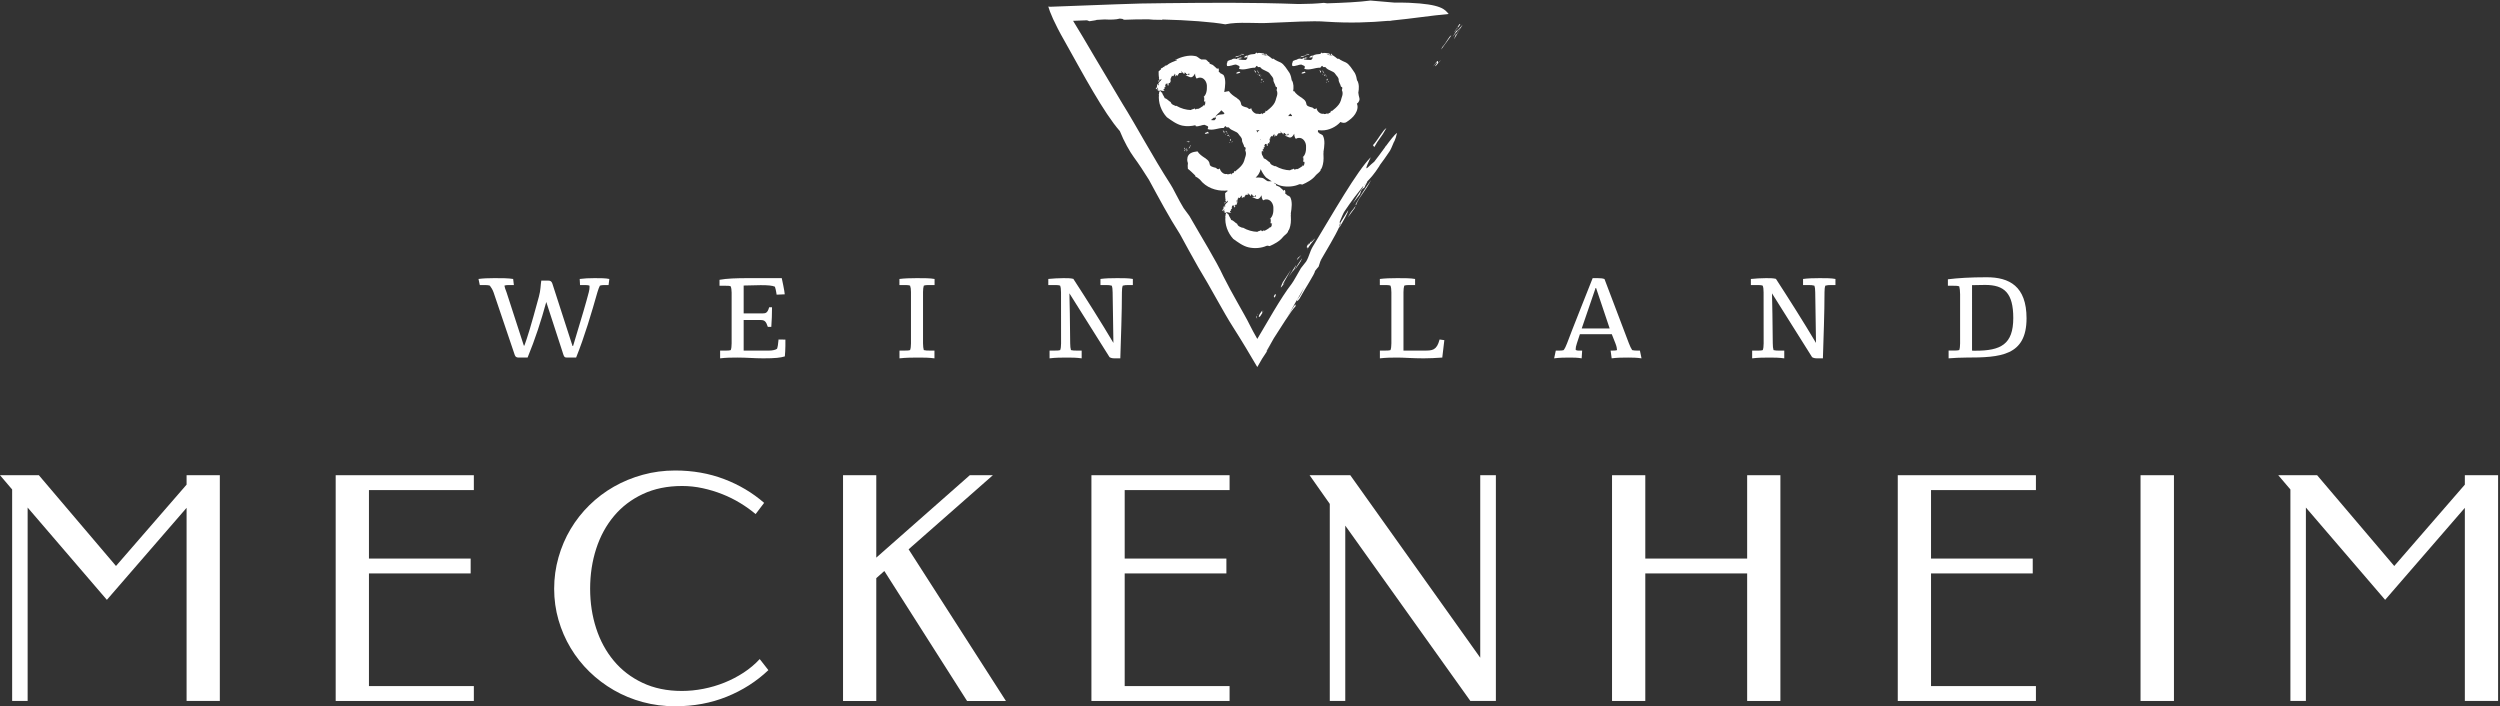 <?xml version="1.0" encoding="UTF-8" standalone="no"?>
<!-- Created with Inkscape (http://www.inkscape.org/) -->

<svg
   xmlns:dc="http://purl.org/dc/elements/1.1/"
   xmlns:cc="http://creativecommons.org/ns#"
   xmlns:rdf="http://www.w3.org/1999/02/22-rdf-syntax-ns#"
   xmlns:svg="http://www.w3.org/2000/svg"
   xmlns="http://www.w3.org/2000/svg"
   xmlns:sodipodi="http://sodipodi.sourceforge.net/DTD/sodipodi-0.dtd"
   xmlns:inkscape="http://www.inkscape.org/namespaces/inkscape"
   width="79.375mm"
   height="22.424mm"
   viewBox="0 0 79.375 22.424"
   version="1.1"
   id="svg4802"
   inkscape:version="0.92.4 (5da689c313, 2019-01-14)"
   sodipodi:docname="logo-white.svg">
  <rect x="0" y="0" width="79.375" height="22.424" fill="#333333" stroke="none"/>
  <defs
     id="defs4796">
    <clipPath
       id="clipPath4828"
       clipPathUnits="userSpaceOnUse">
      <path
         inkscape:connector-curvature="0"
         id="path4826"
         d="M 0,37.407 H 132.411 V 0 H 0 Z" />
    </clipPath>
  </defs>
  <sodipodi:namedview
     id="base"
     pagecolor="#ffffff"
     bordercolor="#666666"
     borderopacity="1.0"
     inkscape:pageopacity="0.0"
     inkscape:pageshadow="2"
     inkscape:zoom="1.979899"
     inkscape:cx="170.94961"
     inkscape:cy="-23.914045"
     inkscape:document-units="mm"
     inkscape:current-layer="layer1"
     showgrid="false"
     fit-margin-top="0"
     fit-margin-left="0"
     fit-margin-right="0"
     fit-margin-bottom="0"
     inkscape:window-width="2560"
     inkscape:window-height="1377"
     inkscape:window-x="-8"
     inkscape:window-y="-5"
     inkscape:window-maximized="1" />
  <g
     inkscape:label="Ebene 1"
     inkscape:groupmode="layer"
     id="layer1"
     transform="translate(-87.013,-129.228)">
    <g
       transform="matrix(0.599,0,0,-0.599,87.013,151.652)"
       inkscape:label="190619_WEINLANDMECKENHEIM_Logo_4c-schwarz"
       id="g4812"
       style="fill:#ffffff">
      <g
         transform="translate(69.649,23.929)"
         id="g4814"
         style="fill:#ffffff">
        <path
           inkscape:connector-curvature="0"
           id="path4816"
           style="fill:#ffffff;fill-opacity:1;fill-rule:nonzero;stroke:none"
           d="M 0,0 0.049,-0.076 0.132,0.112 Z" />
      </g>
      <g
         transform="translate(68.792,23.765)"
         id="g4818"
         style="fill:#ffffff">
        <path
           inkscape:connector-curvature="0"
           id="path4820"
           style="fill:#ffffff;fill-opacity:1;fill-rule:nonzero;stroke:none"
           d="M 0,0 -0.056,-0.125 0.179,0.148 Z" />
      </g>
      <g
         id="g4822"
         style="fill:#ffffff">
        <g
           clip-path="url(#clipPath4828)"
           id="g4824"
           style="fill:#ffffff">
          <g
             transform="translate(61.378,32.768)"
             id="g4830"
             style="fill:#ffffff">
            <path
               inkscape:connector-curvature="0"
               id="path4832"
               style="fill:#ffffff;fill-opacity:1;fill-rule:nonzero;stroke:none"
               d="m 0,0 c -0.003,0.002 -0.002,-0.003 -0.005,-0.002 l 0.003,-0.002 C -0.001,-0.003 -0.002,0 0,0" />
          </g>
          <g
             transform="translate(65.781,34.55)"
             id="g4834"
             style="fill:#ffffff">
            <path
               inkscape:connector-curvature="0"
               id="path4836"
               style="fill:#ffffff;fill-opacity:1;fill-rule:nonzero;stroke:none"
               d="m 0,0 c -0.01,-0.002 -0.02,-0.005 -0.028,-0.007 l 0.015,-0.012 C -0.01,-0.014 -0.004,-0.006 0,0" />
          </g>
          <g
             transform="translate(65.951,34.564)"
             id="g4838"
             style="fill:#ffffff">
            <path
               inkscape:connector-curvature="0"
               id="path4840"
               style="fill:#ffffff;fill-opacity:1;fill-rule:nonzero;stroke:none"
               d="M 0,0 -0.15,0.017 C -0.156,0.004 -0.163,-0.004 -0.169,-0.014 -0.081,0.005 -0.088,-0.061 0,0" />
          </g>
          <g
             transform="translate(65.794,34.508)"
             id="g4842"
             style="fill:#ffffff">
            <path
               inkscape:connector-curvature="0"
               id="path4844"
               style="fill:#ffffff;fill-opacity:1;fill-rule:nonzero;stroke:none"
               d="M 0,0 -0.026,0.022 C -0.105,-0.075 -0.206,0.01 -0.335,-0.106 -0.2,-0.09 -0.088,-0.044 0,0" />
          </g>
          <g
             transform="translate(65.75,33.562)"
             id="g4846"
             style="fill:#ffffff">
            <path
               inkscape:connector-curvature="0"
               id="path4848"
               style="fill:#ffffff;fill-opacity:1;fill-rule:nonzero;stroke:none"
               d="M 0,0 -0.07,0.087 C -0.118,0.029 -0.181,0.069 -0.228,-0.006 L -0.229,-0.009 C -0.122,-0.061 -0.106,0.03 0,0" />
          </g>
          <g
             transform="translate(66.536,33.567)"
             id="g4850"
             style="fill:#ffffff">
            <path
               inkscape:connector-curvature="0"
               id="path4852"
               style="fill:#ffffff;fill-opacity:1;fill-rule:nonzero;stroke:none"
               d="M 0,0 C 0.052,0.001 -0.004,0.08 0.03,0.119 0.003,0.074 -0.028,0.15 -0.061,0.163 -0.056,0.131 0.033,0.043 -0.058,0.059 -0.023,0.054 0.023,0.067 0,0" />
          </g>
          <g
             transform="translate(66.623,33.669)"
             id="g4854"
             style="fill:#ffffff">
            <path
               inkscape:connector-curvature="0"
               id="path4856"
               style="fill:#ffffff;fill-opacity:1;fill-rule:nonzero;stroke:none"
               d="M 0,0 C 0.028,-0.014 0.06,-0.046 0.077,-0.015 0.05,-0.012 0.024,0.057 0,0" />
          </g>
          <g
             transform="translate(66.636,33.47)"
             id="g4858"
             style="fill:#ffffff">
            <path
               inkscape:connector-curvature="0"
               id="path4860"
               style="fill:#ffffff;fill-opacity:1;fill-rule:nonzero;stroke:none"
               d="M 0,0 0.012,0.015 -0.022,0.08 Z" />
          </g>
          <g
             transform="translate(66.765,33.416)"
             id="g4862"
             style="fill:#ffffff">
            <path
               inkscape:connector-curvature="0"
               id="path4864"
               style="fill:#ffffff;fill-opacity:1;fill-rule:nonzero;stroke:none"
               d="M 0,0 C 0.049,0.04 0.035,0.07 0.006,0.103 0.013,0.09 0.018,0.075 0.016,0.054 -0.011,0.056 -0.038,0.057 -0.066,0.054 -0.042,0.038 -0.02,0.02 0,0" />
          </g>
          <g
             transform="translate(66.673,33.586)"
             id="g4866"
             style="fill:#ffffff">
            <path
               inkscape:connector-curvature="0"
               id="path4868"
               style="fill:#ffffff;fill-opacity:1;fill-rule:nonzero;stroke:none"
               d="M 0,0 C -0.002,-0.02 0.039,-0.021 0.072,-0.039 0.051,-0.021 0.031,0.001 0.029,0.028 Z" />
          </g>
          <g
             transform="translate(66.829,33.364)"
             id="g4870"
             style="fill:#ffffff">
            <path
               inkscape:connector-curvature="0"
               id="path4872"
               style="fill:#ffffff;fill-opacity:1;fill-rule:nonzero;stroke:none"
               d="M 0,0 0.022,0.077 C -0.004,0.069 -0.006,0.019 -0.01,0.004 Z" />
          </g>
          <g
             transform="translate(66.911,33.187)"
             id="g4874"
             style="fill:#ffffff">
            <path
               inkscape:connector-curvature="0"
               id="path4876"
               style="fill:#ffffff;fill-opacity:1;fill-rule:nonzero;stroke:none"
               d="M 0,0 C 0.007,0.064 -0.019,0.064 -0.037,0.092 -0.018,0.065 -0.047,0.044 -0.058,0.014 -0.061,-0.038 -0.015,0.003 0,0" />
          </g>
          <g
             transform="translate(66.873,33.079)"
             id="g4878"
             style="fill:#ffffff">
            <path
               inkscape:connector-curvature="0"
               id="path4880"
               style="fill:#ffffff;fill-opacity:1;fill-rule:nonzero;stroke:none"
               d="M 0,0 C -0.012,0.008 -0.023,0.017 -0.036,0.022 -0.061,-0.062 -0.019,0.004 0,0" />
          </g>
          <g
             transform="translate(66.948,33.072)"
             id="g4882"
             style="fill:#ffffff">
            <path
               inkscape:connector-curvature="0"
               id="path4884"
               style="fill:#ffffff;fill-opacity:1;fill-rule:nonzero;stroke:none"
               d="M 0,0 C 0.008,0.004 0.018,0.026 0.034,0.034 0.046,0.065 0.023,0.062 0.018,0.077 Z" />
          </g>
          <g
             transform="translate(69.241,34.55)"
             id="g4886"
             style="fill:#ffffff">
            <path
               inkscape:connector-curvature="0"
               id="path4888"
               style="fill:#ffffff;fill-opacity:1;fill-rule:nonzero;stroke:none"
               d="m 0,0 c -0.01,-0.002 -0.02,-0.005 -0.028,-0.007 l 0.015,-0.012 C -0.01,-0.014 -0.004,-0.006 0,0" />
          </g>
          <g
             transform="translate(69.41,34.564)"
             id="g4890"
             style="fill:#ffffff">
            <path
               inkscape:connector-curvature="0"
               id="path4892"
               style="fill:#ffffff;fill-opacity:1;fill-rule:nonzero;stroke:none"
               d="M 0,0 -0.15,0.017 C -0.156,0.004 -0.163,-0.004 -0.169,-0.014 -0.08,0.005 -0.088,-0.061 0,0" />
          </g>
          <g
             transform="translate(69.254,34.508)"
             id="g4894"
             style="fill:#ffffff">
            <path
               inkscape:connector-curvature="0"
               id="path4896"
               style="fill:#ffffff;fill-opacity:1;fill-rule:nonzero;stroke:none"
               d="M 0,0 -0.026,0.022 C -0.105,-0.075 -0.206,0.01 -0.335,-0.106 -0.2,-0.09 -0.088,-0.044 0,0" />
          </g>
          <g
             transform="translate(69.21,33.562)"
             id="g4898"
             style="fill:#ffffff">
            <path
               inkscape:connector-curvature="0"
               id="path4900"
               style="fill:#ffffff;fill-opacity:1;fill-rule:nonzero;stroke:none"
               d="M 0,0 -0.07,0.087 C -0.118,0.029 -0.181,0.069 -0.228,-0.006 v -0.001 l -0.001,-0.002 v 0 C -0.122,-0.061 -0.106,0.03 0,0" />
          </g>
          <g
             transform="translate(69.996,33.567)"
             id="g4902"
             style="fill:#ffffff">
            <path
               inkscape:connector-curvature="0"
               id="path4904"
               style="fill:#ffffff;fill-opacity:1;fill-rule:nonzero;stroke:none"
               d="M 0,0 C 0.052,0.001 -0.004,0.08 0.03,0.119 0.003,0.074 -0.028,0.15 -0.061,0.163 -0.056,0.131 0.033,0.043 -0.058,0.059 -0.023,0.054 0.023,0.067 0,0" />
          </g>
          <g
             transform="translate(70.083,33.669)"
             id="g4906"
             style="fill:#ffffff">
            <path
               inkscape:connector-curvature="0"
               id="path4908"
               style="fill:#ffffff;fill-opacity:1;fill-rule:nonzero;stroke:none"
               d="M 0,0 C 0.028,-0.014 0.06,-0.046 0.077,-0.015 0.05,-0.012 0.024,0.057 0,0" />
          </g>
          <g
             transform="translate(70.096,33.47)"
             id="g4910"
             style="fill:#ffffff">
            <path
               inkscape:connector-curvature="0"
               id="path4912"
               style="fill:#ffffff;fill-opacity:1;fill-rule:nonzero;stroke:none"
               d="M 0,0 0.013,0.015 -0.023,0.08 Z" />
          </g>
          <g
             transform="translate(70.225,33.416)"
             id="g4914"
             style="fill:#ffffff">
            <path
               inkscape:connector-curvature="0"
               id="path4916"
               style="fill:#ffffff;fill-opacity:1;fill-rule:nonzero;stroke:none"
               d="M 0,0 C 0.049,0.04 0.035,0.07 0.006,0.103 0.013,0.09 0.018,0.075 0.016,0.054 -0.011,0.056 -0.038,0.057 -0.066,0.054 -0.042,0.038 -0.02,0.02 0,0" />
          </g>
          <g
             transform="translate(70.133,33.585)"
             id="g4918"
             style="fill:#ffffff">
            <path
               inkscape:connector-curvature="0"
               id="path4920"
               style="fill:#ffffff;fill-opacity:1;fill-rule:nonzero;stroke:none"
               d="M 0,0 C -0.002,-0.019 0.039,-0.021 0.072,-0.039 0.051,-0.02 0.031,0.001 0.029,0.028 Z" />
          </g>
          <g
             transform="translate(70.289,33.364)"
             id="g4922"
             style="fill:#ffffff">
            <path
               inkscape:connector-curvature="0"
               id="path4924"
               style="fill:#ffffff;fill-opacity:1;fill-rule:nonzero;stroke:none"
               d="M 0,0 0.022,0.077 C -0.004,0.069 -0.006,0.019 -0.01,0.004 Z" />
          </g>
          <g
             transform="translate(70.371,33.187)"
             id="g4926"
             style="fill:#ffffff">
            <path
               inkscape:connector-curvature="0"
               id="path4928"
               style="fill:#ffffff;fill-opacity:1;fill-rule:nonzero;stroke:none"
               d="M 0,0 C 0.007,0.064 -0.019,0.064 -0.038,0.092 -0.018,0.065 -0.047,0.044 -0.058,0.014 -0.061,-0.038 -0.015,0.003 0,0" />
          </g>
          <g
             transform="translate(70.333,33.079)"
             id="g4930"
             style="fill:#ffffff">
            <path
               inkscape:connector-curvature="0"
               id="path4932"
               style="fill:#ffffff;fill-opacity:1;fill-rule:nonzero;stroke:none"
               d="M 0,0 C -0.012,0.008 -0.023,0.017 -0.036,0.022 -0.061,-0.062 -0.019,0.004 0,0" />
          </g>
          <g
             transform="translate(70.408,33.072)"
             id="g4934"
             style="fill:#ffffff">
            <path
               inkscape:connector-curvature="0"
               id="path4936"
               style="fill:#ffffff;fill-opacity:1;fill-rule:nonzero;stroke:none"
               d="M 0,0 C 0.008,0.004 0.018,0.026 0.034,0.034 0.046,0.065 0.023,0.062 0.018,0.077 Z" />
          </g>
          <g
             transform="translate(69.198,29.351)"
             id="g4938"
             style="fill:#ffffff">
            <path
               inkscape:connector-curvature="0"
               id="path4940"
               style="fill:#ffffff;fill-opacity:1;fill-rule:nonzero;stroke:none"
               d="m 0,0 c -0.028,-0.109 -0.088,-0.2 -0.137,-0.236 -0.014,-0.011 -0.023,-0.023 -0.038,-0.033 0.03,0.013 0.026,0.015 0.054,0.031 0.018,-0.083 0.017,-0.167 -0.003,-0.243 0.029,-0.008 0.05,-0.024 0.098,-0.02 -0.013,-0.006 -0.024,-0.015 -0.038,-0.02 0.036,-0.078 -0.03,-0.14 -0.042,-0.192 -0.019,0.036 -0.05,0.021 -0.077,0.01 l 0.026,-0.014 c -0.096,-0.055 -0.195,-0.143 -0.294,-0.168 -0.013,-0.006 -0.028,0.008 -0.038,0.019 -0.027,-0.016 -0.055,-0.038 -0.085,-0.052 -0.003,0.054 -0.083,0.036 -0.045,0.076 -0.059,-0.075 -0.132,-0.038 -0.202,-0.1 -0.248,0.008 -0.513,0.075 -0.779,0.229 l -0.01,-0.019 c -0.096,0.047 -0.244,0.072 -0.28,0.213 -0.112,0.054 -0.196,0.186 -0.314,0.203 -0.031,0.083 -0.067,0.139 -0.101,0.201 -0.006,0.032 -0.015,0.064 -0.019,0.094 0,0.003 10e-4,0.006 0.002,0.009 0.005,0.029 0.003,0.06 0.007,0.089 0.052,-0.014 0.101,-0.021 0.109,0.021 -0.061,-0.042 -0.06,0.016 -0.065,0.063 0.021,0.003 0.051,0.022 0.068,0.052 0,0.028 -0.019,0.018 -0.033,0.025 0.016,0.014 0.031,0.042 0.062,0.034 -0.034,0.027 0.028,0.03 0.019,0.057 -0.013,0.025 -0.016,0.001 -0.031,0.021 0.011,0.032 0.029,0.077 0.043,0.102 0.03,0.002 0.087,0.016 0.125,-0.018 C -2.035,0.39 -2.084,0.473 -2.087,0.421 -2.017,0.425 -2.081,0.373 -2.034,0.353 -2,0.361 -1.993,0.39 -1.994,0.418 L -2.004,0.415 C -2.008,0.44 -2.005,0.489 -1.963,0.5 -1.943,0.486 -1.922,0.49 -1.923,0.473 L -1.908,0.5 c -0.006,0.006 -0.011,0.012 -0.02,0.006 -0.012,0.02 0.003,0.03 0.019,0.035 0.022,-0.01 -0.023,0.195 -0.006,0.184 0.005,0.01 0.016,0.012 0.025,0.014 -0.013,-0.055 -0.016,-0.2 -0.009,-0.175 0.026,0.001 0.01,0.287 0.068,0.272 0.009,0.014 0.017,0.034 -0.005,0.046 0.027,0.017 0.033,-0.036 0.064,-0.034 -0.003,0.003 -0.011,0.007 -0.006,0.011 l 0.036,-0.004 c -0.002,0.059 0.078,0.072 0.074,0.141 0.009,-0.028 0.033,-0.073 0.032,-0.111 l -0.013,0.006 c 0.003,-0.009 -0.006,-0.031 0.013,-0.048 0.031,0.008 0.04,0.027 0.042,0.064 L -1.568,0.903 -1.576,0.909 C -1.558,0.904 -1.557,0.902 -1.553,0.892 L -1.55,0.887 c 0.061,-0.044 0.04,0.103 0.105,0.1 0.005,0.016 -0.007,0.01 -10e-4,0.032 0.054,0.007 0.096,0 0.144,0.012 -0.002,0.035 -0.007,0.047 -0.04,0.066 0.013,0.004 0.025,0.007 0.039,0.009 0.01,-0.088 0.097,-0.043 0.102,-0.134 0.017,-0.013 0.035,-0.008 0.046,0.012 -0.007,0.021 -0.018,0.054 0.005,0.062 0.041,-0.015 0.03,-0.008 0.065,-0.025 0.014,-0.024 0.009,-0.037 0.017,-0.058 0.025,0.048 0.05,-0.046 0.081,-0.033 0.018,0.014 0.059,0.028 0.051,0.074 0.032,0.002 0.037,-0.033 0.04,-0.072 L -0.873,0.93 C -0.94,0.922 -1.015,0.913 -1.105,0.903 -0.863,0.815 -0.78,0.672 -0.596,0.998 -0.601,0.816 -0.51,0.693 -0.493,0.735 c 0.04,0.024 0.076,0.032 0.117,0.04 C -0.119,0.809 0.048,0.526 0.029,0.291 0.031,0.227 0.031,0.109 0,0 m -2.024,-1.52 0.019,0.003 c -0.115,0.042 -0.182,0.157 -0.312,0.176 -0.106,0.021 -0.216,0.022 -0.326,0.013 0.056,0.056 0.112,0.11 0.154,0.176 0.055,0.088 0.094,0.181 0.113,0.273 0.071,-0.16 0.162,-0.313 0.283,-0.444 0.097,-0.067 0.198,-0.137 0.301,-0.204 -0.086,0.01 -0.217,-0.002 -0.232,0.007 m -1.548,6.468 0.003,-0.011 c -0.008,10e-4 -0.017,0.004 -0.025,0.006 0.006,0 0.015,0.004 0.022,0.005 m 1.026,0.297 c 0,0 -0.001,0 -0.001,0 l -0.054,0.049 c 0.017,-0.019 0.022,-0.023 0.055,-0.049 m 1.72,-3.203 c 0.005,0.008 0.005,0.017 0.01,0.025 0.032,-0.032 0.064,-0.061 0.095,-0.091 l 0.004,-0.047 c -0.069,0.005 -0.137,0.008 -0.206,0.003 0.032,0.037 0.071,0.069 0.097,0.11 M -2.429,1.18 C -2.474,1.208 -2.466,1.114 -2.505,1.142 L -2.502,1.139 C -2.51,1.127 -2.513,1.116 -2.53,1.105 -2.531,1.098 -2.531,1.076 -2.531,1.054 c -0.027,0.04 -0.054,0.08 -0.081,0.121 0.005,0 0.01,-0.002 0.016,-0.002 0.057,0 0.114,0.012 0.17,0.02 -0.003,-0.005 0,-0.008 -0.003,-0.013 M -4.747,1.86 C -4.749,1.837 -4.75,1.818 -4.746,1.805 -4.787,1.751 -4.82,1.705 -4.84,1.711 -4.9,1.709 -4.957,1.715 -5.014,1.721 c 0.051,0.034 0.091,0.078 0.137,0.118 0.043,0.008 0.086,0.017 0.13,0.021 M -2.398,0.694 C -2.39,0.7 -2.384,0.709 -2.375,0.715 -2.371,0.697 -2.381,0.678 -2.393,0.66 -2.396,0.671 -2.396,0.682 -2.398,0.694 m -2.333,1.272 c 0.088,0.105 0.193,0.162 0.267,0.275 0.057,-0.05 0.114,-0.102 0.172,-0.158 L -4.328,2.042 -4.354,2.057 C -4.347,2.047 -4.335,2.041 -4.327,2.032 -4.477,2.016 -4.642,2.019 -4.736,1.926 -4.744,1.901 -4.743,1.889 -4.745,1.871 -4.792,1.896 -4.739,1.914 -4.733,1.952 -4.742,1.95 -4.747,1.946 -4.756,1.944 -4.746,1.956 -4.729,1.963 -4.72,1.975 -4.724,1.971 -4.728,1.968 -4.731,1.966 m 4.619,2.982 0.003,-0.011 c -0.008,10e-4 -0.017,0.004 -0.025,0.006 0.006,0 0.015,0.004 0.022,0.005 m 1.026,0.297 c 0,0 -0.001,0 -0.001,0 L 0.863,5.291 C 0.876,5.275 0.883,5.269 0.914,5.245 m -5.185,-8.412 c -0.002,-0.021 -0.047,0.037 -0.088,0.091 0.019,0.021 0.03,0.053 0.061,0.036 -0.016,0.017 -0.027,0.027 -0.02,0.015 l 0.014,0.017 c 0.007,-0.01 0.012,-0.026 0.015,-0.041 l -0.007,0.007 c -0.019,-0.011 -0.016,-0.052 -0.016,-0.076 0.014,0 0.019,-0.002 0.023,0 0.01,-0.01 0.022,-0.017 0.027,-0.03 l -0.004,-0.008 c 0.002,-0.003 0.003,-0.007 0.004,-0.011 10e-4,-0.009 0.004,-0.018 -0.008,-0.024 -0.007,0.004 -0.002,0.017 -0.001,0.024 M -7.797,3.288 C -7.8,3.266 -7.844,3.324 -7.885,3.379 c 0.018,0.021 0.03,0.053 0.06,0.036 -0.016,0.017 -0.026,0.026 -0.019,0.014 L -7.83,3.446 C -7.823,3.437 -7.818,3.421 -7.815,3.405 -7.818,3.408 -7.82,3.411 -7.822,3.413 -7.841,3.402 -7.839,3.36 -7.838,3.337 -7.825,3.336 -7.82,3.334 -7.815,3.336 -7.805,3.327 -7.793,3.319 -7.788,3.306 L -7.792,3.299 C -7.79,3.295 -7.789,3.292 -7.788,3.288 -7.787,3.278 -7.785,3.269 -7.796,3.263 -7.803,3.268 -7.798,3.28 -7.797,3.288 M 2.723,2.591 C 2.846,2.669 2.881,2.806 2.858,2.879 2.827,2.98 2.812,3.077 2.799,3.173 2.8,3.176 2.8,3.179 2.801,3.183 2.84,3.393 2.849,3.636 2.741,3.825 2.739,3.819 2.738,3.811 2.736,3.803 2.714,3.945 2.682,4.085 2.618,4.21 2.469,4.423 2.323,4.683 2.136,4.775 v 0 C 2.024,4.817 1.933,4.868 1.847,4.914 1.816,4.938 1.779,4.959 1.763,4.985 L 1.756,4.974 C 1.739,4.991 1.729,5.01 1.705,5.025 1.729,5.015 1.738,4.991 1.755,4.974 L 1.744,4.956 C 1.723,4.965 1.7,4.974 1.678,4.982 1.569,5.086 1.396,5.163 1.363,5.248 1.282,5.171 1.399,5.147 1.497,5.116 V 5.115 c 0,0 0,10e-4 0,10e-4 C 1.382,5.15 1.248,5.161 1.125,5.184 1.178,5.191 1.22,5.223 1.268,5.165 1.302,5.19 1.297,5.216 1.265,5.247 1.152,5.254 0.953,5.316 0.924,5.256 0.9,5.271 0.873,5.281 0.853,5.3 H 0.852 L 0.795,5.236 0.769,5.251 C 0.777,5.241 0.788,5.235 0.796,5.226 0.646,5.209 0.481,5.213 0.387,5.122 v 0 C 0.379,5.095 0.38,5.083 0.378,5.065 0.331,5.09 0.384,5.108 0.39,5.146 0.288,5.125 0.214,5.094 0.207,5.027 0.264,5.037 0.319,5.048 0.376,5.054 0.374,5.032 0.374,5.012 0.377,5 0.337,4.946 0.303,4.899 0.283,4.906 0.155,4.901 0.036,4.919 -0.083,4.933 c 0.001,0.007 -0.001,0.015 0,0.021 0.07,0.018 0.162,0.057 0.2,0.064 L -0.031,5.04 -0.051,4.986 C -0.089,4.974 -0.102,5.003 -0.109,5.018 L -0.118,5.011 C -0.125,5.015 -0.125,5.019 -0.135,5.023 L -0.128,5.001 -0.173,4.964 C -0.172,4.948 -0.157,4.942 -0.135,4.943 -0.222,4.967 -0.31,5.008 -0.439,4.942 -0.438,4.939 -0.441,4.933 -0.441,4.929 -0.508,4.916 -0.576,4.897 -0.647,4.859 -0.669,4.855 -0.687,4.797 -0.698,4.735 -0.702,4.731 -0.703,4.733 -0.707,4.729 -0.714,4.688 -0.713,4.661 -0.706,4.641 c 0,-0.027 0.004,-0.047 0.012,-0.054 0.07,-0.017 0.161,0.006 0.253,0.032 l -0.012,-0.011 0.014,0.003 c 0.002,0.007 0.002,0.005 0.004,0.009 0.073,0.021 0.147,0.045 0.208,0.044 0.064,-0.029 0.096,-0.042 0.15,-0.066 C 0.008,4.56 -0.058,4.466 -0.066,4.437 0.218,4.335 0.493,4.506 0.776,4.496 0.816,4.497 0.838,4.594 0.884,4.596 0.905,4.576 0.925,4.554 0.944,4.531 0.986,4.526 1.053,4.541 1.07,4.514 1.195,4.336 1.48,4.336 1.58,4.165 1.638,4.065 1.744,4.006 1.759,3.867 1.746,3.739 1.856,3.632 1.878,3.496 1.9,3.483 1.925,3.471 1.945,3.456 1.972,3.403 1.914,3.314 1.931,3.298 2.029,3.097 1.902,2.916 1.873,2.756 1.825,2.596 1.709,2.465 1.589,2.356 1.535,2.311 1.469,2.255 1.388,2.187 L 1.355,2.225 C 1.342,2.194 1.333,2.167 1.333,2.14 1.317,2.127 1.302,2.114 1.284,2.099 1.243,2.101 1.211,2.089 1.198,2.027 1.162,2.04 1.178,2.063 1.155,2.08 1.108,2.05 1.051,2.039 0.994,2.037 0.976,2.052 0.954,2.063 0.909,2.058 L 0.908,2.049 C 0.868,2.056 0.826,2.059 0.79,2.078 0.675,2.141 0.597,2.244 0.583,2.353 0.455,2.23 0.419,2.396 0.321,2.395 0.218,2.423 0.052,2.461 0.047,2.574 0.026,2.731 -0.058,2.801 -0.171,2.877 -0.174,2.883 -0.174,2.889 -0.177,2.895 -0.187,2.898 -0.197,2.901 -0.207,2.905 -0.209,2.907 -0.211,2.909 -0.214,2.911 -0.35,2.999 -0.514,3.109 -0.6,3.255 -0.617,3.253 -0.636,3.249 -0.654,3.247 -0.625,3.441 -0.622,3.655 -0.719,3.825 -0.721,3.819 -0.722,3.811 -0.724,3.803 -0.746,3.945 -0.778,4.085 -0.842,4.21 -0.991,4.423 -1.136,4.683 -1.324,4.775 -1.436,4.817 -1.527,4.868 -1.613,4.914 -1.644,4.938 -1.681,4.959 -1.697,4.985 L -1.704,4.974 C -1.721,4.991 -1.73,5.01 -1.755,5.025 -1.731,5.015 -1.722,4.991 -1.705,4.974 L -1.716,4.956 C -1.737,4.965 -1.76,4.974 -1.782,4.982 -1.891,5.086 -2.064,5.163 -2.097,5.248 -2.178,5.171 -2.061,5.147 -1.963,5.116 V 5.115 5.116 C -2.078,5.15 -2.212,5.161 -2.335,5.184 -2.282,5.191 -2.24,5.223 -2.192,5.165 -2.158,5.19 -2.163,5.216 -2.195,5.247 -2.308,5.254 -2.507,5.316 -2.536,5.256 -2.56,5.271 -2.588,5.281 -2.608,5.3 L -2.665,5.236 -2.691,5.251 C -2.683,5.241 -2.672,5.235 -2.663,5.226 -2.813,5.209 -2.979,5.213 -3.073,5.122 -3.081,5.095 -3.08,5.083 -3.082,5.065 -3.129,5.09 -3.076,5.108 -3.07,5.146 -3.172,5.125 -3.246,5.094 -3.252,5.027 -3.195,5.037 -3.141,5.048 -3.084,5.054 -3.086,5.032 -3.086,5.012 -3.083,5 -3.123,4.946 -3.157,4.899 -3.177,4.906 -3.305,4.901 -3.424,4.919 -3.542,4.933 c 0,0.007 -0.002,0.015 -0.001,0.021 0.07,0.018 0.162,0.057 0.2,0.064 L -3.491,5.04 -3.511,4.986 C -3.549,4.974 -3.562,5.003 -3.569,5.018 L -3.578,5.011 C -3.584,5.015 -3.585,5.019 -3.595,5.023 L -3.588,5.001 -3.633,4.964 C -3.631,4.948 -3.617,4.942 -3.594,4.943 -3.682,4.967 -3.77,5.008 -3.899,4.942 -3.898,4.939 -3.901,4.933 -3.901,4.928 -3.968,4.916 -4.036,4.897 -4.107,4.859 -4.129,4.855 -4.147,4.797 -4.158,4.735 -4.162,4.731 -4.163,4.733 -4.167,4.729 -4.174,4.688 -4.173,4.66 -4.166,4.64 c 0,-0.026 0.004,-0.046 0.012,-0.053 0.071,-0.017 0.161,0.006 0.253,0.032 l -0.012,-0.011 0.014,0.003 c 0.002,0.007 0.003,0.005 0.004,0.009 0.073,0.021 0.147,0.045 0.208,0.044 0.064,-0.029 0.096,-0.042 0.15,-0.066 0.085,-0.038 0.019,-0.132 0.011,-0.161 0.284,-0.102 0.559,0.069 0.842,0.059 0.04,10e-4 0.062,0.098 0.108,0.1 0.021,-0.02 0.041,-0.042 0.06,-0.065 0.042,-0.005 0.109,0.01 0.126,-0.017 0.125,-0.178 0.41,-0.178 0.51,-0.349 0.058,-0.1 0.164,-0.159 0.179,-0.298 C -1.714,3.739 -1.604,3.632 -1.582,3.496 -1.56,3.483 -1.535,3.471 -1.515,3.456 -1.488,3.403 -1.546,3.314 -1.529,3.298 -1.431,3.097 -1.558,2.916 -1.587,2.756 -1.635,2.596 -1.751,2.465 -1.871,2.356 -1.925,2.311 -1.991,2.255 -2.071,2.187 L -2.105,2.225 C -2.118,2.193 -2.128,2.167 -2.127,2.14 -2.142,2.127 -2.158,2.114 -2.175,2.099 -2.217,2.101 -2.249,2.089 -2.262,2.027 -2.298,2.04 -2.282,2.063 -2.305,2.08 -2.351,2.05 -2.408,2.039 -2.466,2.037 -2.484,2.052 -2.506,2.063 -2.551,2.058 V 2.049 C -2.592,2.056 -2.634,2.059 -2.67,2.078 -2.785,2.141 -2.863,2.244 -2.877,2.353 -3.005,2.23 -3.041,2.396 -3.139,2.395 -3.242,2.423 -3.408,2.461 -3.413,2.574 -3.434,2.731 -3.518,2.801 -3.631,2.877 -3.634,2.883 -3.634,2.89 -3.637,2.895 c -0.009,0.002 -0.02,0.006 -0.03,0.01 -0.002,0.002 -0.004,0.004 -0.007,0.006 -0.136,0.088 -0.3,0.198 -0.386,0.344 -0.077,-0.01 -0.16,-0.027 -0.241,-0.051 -10e-4,0.007 -0.002,0.015 -0.003,0.02 0.045,0.279 0.101,0.64 -0.04,0.885 -0.055,0.039 -0.12,0.077 -0.176,0.096 0.003,0.057 -0.054,0.03 -0.079,0.078 0.037,0.205 -0.079,0.228 -0.066,0.137 -0.09,0.074 -0.165,0.162 -0.248,0.222 -0.045,0.02 -0.088,0.039 -0.134,0.055 -0.04,0.01 -0.047,0.04 -0.046,0.081 -0.1,0.036 -0.055,0.052 -0.148,0.114 -0.004,0.066 -0.287,0.029 -0.309,0.043 l 0.019,0.003 C -5.646,4.98 -5.713,5.094 -5.843,5.113 -6.203,5.187 -6.602,5.061 -6.901,4.915 -6.879,4.866 -6.84,4.959 -6.805,4.896 -6.979,4.821 -7.186,4.766 -7.338,4.628 -7.376,4.615 -7.425,4.599 -7.45,4.598 -7.51,4.562 -7.457,4.552 -7.495,4.52 L -7.537,4.547 C -7.552,4.467 -7.645,4.498 -7.671,4.429 -7.657,4.414 -7.671,4.393 -7.685,4.374 -7.73,4.402 -7.722,4.307 -7.76,4.336 L -7.757,4.333 C -7.766,4.321 -7.769,4.31 -7.786,4.299 -7.793,4.262 -7.777,3.968 -7.758,3.938 L -7.77,3.929 C -7.781,3.894 -7.75,3.867 -7.734,3.883 L -7.752,3.843 -7.754,3.849 -7.771,3.808 C -7.778,3.802 -7.804,3.799 -7.822,3.819 -7.812,3.788 -7.809,3.758 -7.825,3.736 -7.778,3.798 -7.704,3.864 -7.631,3.909 -7.624,3.876 -7.668,3.837 -7.673,3.806 -7.72,3.783 -7.765,3.715 -7.804,3.661 c 0,-0.015 0.053,-0.035 0.023,-0.06 C -7.823,3.594 -7.785,3.567 -7.817,3.547 -7.833,3.58 -7.82,3.607 -7.812,3.636 -7.861,3.641 -7.856,3.569 -7.873,3.548 -7.86,3.534 -7.885,3.478 -7.876,3.44 -7.904,3.454 -7.911,3.439 -7.917,3.421 -7.937,3.448 -7.954,3.467 -7.949,3.452 -7.943,3.454 -7.932,3.44 -7.917,3.421 -7.921,3.411 -7.923,3.4 -7.932,3.393 -7.939,3.368 -7.922,3.35 -7.905,3.36 c 0.01,-0.002 0.012,0.011 0.018,0.017 0.042,-0.063 0.088,-0.139 0.09,-0.122 0.014,0.022 0.048,-0.015 0.059,0.007 l -0.007,0.005 c 0.02,0.091 0.263,-0.078 0.283,0.025 -0.061,-0.042 -0.06,0.016 -0.064,0.063 0.02,0.003 0.05,0.021 0.068,0.052 -10e-4,0.028 -0.02,0.018 -0.034,0.025 0.016,0.014 0.031,0.042 0.062,0.034 -0.034,0.027 0.028,0.03 0.019,0.057 -0.013,0.025 -0.016,10e-4 -0.031,0.02 0.012,0.033 0.029,0.078 0.043,0.103 0.031,0.002 0.088,0.016 0.126,-0.018 -0.018,-0.044 -0.067,0.039 -0.07,-0.013 0.07,0.004 0.007,-0.048 0.053,-0.068 0.034,0.008 0.042,0.037 0.04,0.065 L -7.26,3.609 c -0.004,0.025 -0.001,0.073 0.041,0.085 0.02,-0.014 0.041,-0.01 0.04,-0.027 l 0.015,0.027 C -7.17,3.7 -7.175,3.706 -7.183,3.7 c -0.012,0.02 0.002,0.03 0.019,0.035 0.021,-0.01 -0.024,0.195 -0.007,0.184 0.005,0.01 0.016,0.012 0.025,0.015 -0.013,-0.056 -0.016,-0.202 -0.009,-0.176 0.026,10e-4 0.01,0.287 0.068,0.272 0.009,0.014 0.017,0.034 -0.005,0.046 0.027,0.016 0.033,-0.036 0.064,-0.034 -0.003,0.003 -0.011,0.007 -0.006,0.011 L -6.998,4.049 C -7,4.108 -6.92,4.121 -6.924,4.19 -6.915,4.162 -6.891,4.116 -6.892,4.079 l -0.013,0.006 c 0.003,-0.009 -0.006,-0.032 0.014,-0.048 0.03,0.008 0.04,0.027 0.041,0.064 l 0.026,-0.004 -0.007,0.006 c 0.017,-0.005 0.018,-0.007 0.022,-0.017 l 0.003,-0.005 c 0.061,-0.044 0.041,0.103 0.105,0.1 0.005,0.016 -0.006,0.01 -0.001,0.032 0.054,0.007 0.096,0 0.144,0.012 -0.002,0.035 -0.007,0.047 -0.04,0.066 0.013,0.004 0.025,0.007 0.039,0.009 0.01,-0.088 0.097,-0.043 0.102,-0.134 0.017,-0.013 0.035,-0.008 0.046,0.012 -0.007,0.021 -0.018,0.054 0.005,0.062 0.041,-0.015 0.03,-0.008 0.065,-0.025 0.014,-0.024 0.009,-0.037 0.017,-0.058 0.025,0.048 0.05,-0.046 0.081,-0.033 0.018,0.014 0.059,0.028 0.051,0.074 0.032,0.002 0.037,-0.033 0.04,-0.072 L -6.129,4.124 C -6.196,4.116 -6.271,4.107 -6.361,4.097 -6.119,4.009 -6.036,3.866 -5.852,4.192 -5.857,4.01 -5.766,3.887 -5.749,3.929 c 0.04,0.024 0.076,0.032 0.117,0.04 C -5.375,4.003 -5.208,3.72 -5.227,3.485 -5.225,3.421 -5.225,3.303 -5.256,3.194 -5.284,3.085 -5.344,2.994 -5.393,2.958 -5.407,2.947 -5.416,2.935 -5.431,2.925 -5.401,2.938 -5.405,2.94 -5.377,2.956 -5.359,2.873 -5.36,2.789 -5.381,2.713 -5.351,2.705 -5.33,2.689 -5.282,2.693 -5.295,2.686 -5.306,2.678 -5.32,2.673 -5.284,2.595 -5.35,2.532 -5.362,2.481 -5.381,2.517 -5.412,2.502 -5.439,2.491 L -5.413,2.476 C -5.509,2.422 -5.608,2.334 -5.707,2.308 -5.72,2.303 -5.735,2.317 -5.745,2.328 -5.772,2.312 -5.799,2.29 -5.83,2.276 -5.833,2.33 -5.913,2.312 -5.875,2.352 -5.934,2.277 -6.007,2.314 -6.077,2.252 -6.325,2.26 -6.59,2.327 -6.855,2.481 L -6.865,2.462 C -6.962,2.509 -7.109,2.534 -7.146,2.675 -7.257,2.729 -7.342,2.86 -7.46,2.878 -7.507,3.004 -7.573,3.05 -7.608,3.188 -7.664,3.151 -7.681,3.321 -7.723,3.255 -7.796,3.153 -7.731,3.15 -7.786,3.058 l 0.018,0.005 C -7.81,2.649 -7.654,2.2 -7.349,1.871 -7.104,1.701 -6.847,1.499 -6.54,1.428 -6.299,1.374 -6.052,1.396 -5.832,1.448 -5.831,1.447 -5.83,1.447 -5.83,1.446 -5.829,1.42 -5.825,1.4 -5.817,1.394 c 0.07,-0.018 0.161,0.005 0.253,0.031 l -0.013,-0.01 0.015,0.002 c 0.001,0.006 0.002,0.005 0.004,0.009 0.073,0.021 0.147,0.044 0.207,0.043 0.064,-0.028 0.097,-0.042 0.151,-0.066 0.085,-0.038 0.019,-0.131 0.011,-0.161 0.284,-0.1 0.559,0.07 0.842,0.059 0.04,0 0.061,0.099 0.108,0.099 0.021,-0.019 0.041,-0.042 0.06,-0.064 0.042,-0.003 0.109,0.01 0.126,-0.017 0.125,-0.176 0.409,-0.177 0.51,-0.349 0.058,-0.098 0.164,-0.158 0.179,-0.298 -0.013,-0.128 0.096,-0.234 0.118,-0.371 0.023,-0.011 0.048,-0.025 0.068,-0.04 0.027,-0.052 -0.031,-0.14 -0.014,-0.157 0.098,-0.202 -0.029,-0.383 -0.058,-0.541 -0.048,-0.162 -0.165,-0.292 -0.285,-0.4 -0.054,-0.046 -0.119,-0.101 -0.2,-0.17 L -3.768,-0.97 C -3.781,-1 -3.791,-1.027 -3.79,-1.054 c -0.016,-0.013 -0.032,-0.027 -0.049,-0.041 -0.041,0.002 -0.073,-0.01 -0.086,-0.072 -0.037,0.013 -0.021,0.037 -0.043,0.052 -0.047,-0.029 -0.104,-0.04 -0.161,-0.042 -0.018,0.015 -0.04,0.027 -0.085,0.021 l -10e-4,-0.009 c -0.04,0.007 -0.082,0.01 -0.118,0.028 -0.115,0.063 -0.193,0.166 -0.208,0.275 -0.127,-0.12 -0.164,0.044 -0.261,0.044 -0.103,0.027 -0.269,0.066 -0.275,0.178 -0.021,0.158 -0.104,0.227 -0.218,0.304 -0.002,0.004 -0.003,0.011 -0.005,0.016 l -0.03,0.01 c -0.003,0.002 -0.004,0.004 -0.007,0.006 -0.136,0.088 -0.3,0.2 -0.388,0.346 -0.23,-0.034 -0.542,-0.065 -0.544,-0.457 0.003,-0.057 0.019,-0.111 0.037,-0.166 -0.013,-0.091 -0.016,-0.19 -0.002,-0.302 0.124,-0.092 0.261,-0.23 0.39,-0.355 l 0.004,-0.048 c 0.037,-0.016 0.083,-0.043 0.126,-0.072 0.04,-0.035 0.079,-0.069 0.115,-0.093 0.001,-10e-4 0.002,-10e-4 0.003,-0.002 0.327,-0.428 0.858,-0.607 1.337,-0.587 0.048,0 0.095,0.011 0.142,0.016 -0.009,-0.007 -0.023,-0.008 -0.028,-0.021 0.014,-0.015 10e-4,-0.037 -0.014,-0.056 -0.044,0.029 -0.037,-0.065 -0.075,-0.038 l 0.003,-0.003 c -0.009,-0.011 -0.012,-0.023 -0.029,-0.034 -0.006,-0.035 0.01,-0.33 0.028,-0.361 l -0.012,-0.007 c -0.011,-0.037 0.02,-0.063 0.036,-0.047 l -0.018,-0.04 -0.002,0.006 -0.017,-0.041 c -0.006,-0.006 -0.033,-0.01 -0.051,0.011 0.01,-0.032 0.013,-0.061 -0.003,-0.083 0.048,0.061 0.121,0.128 0.195,0.173 0.006,-0.034 -0.038,-0.072 -0.043,-0.103 -0.047,-0.023 -0.092,-0.092 -0.131,-0.145 0,-0.016 0.053,-0.036 0.023,-0.061 -0.042,-0.006 -0.004,-0.034 -0.036,-0.054 -0.016,0.033 -0.002,0.06 0.005,0.09 -0.048,0.005 -0.044,-0.067 -0.061,-0.089 0.014,-0.013 -0.012,-0.07 -0.003,-0.108 -0.028,0.014 -0.034,-10e-4 -0.041,-0.019 -0.021,0.028 -0.036,0.047 -0.032,0.032 0.006,10e-4 0.018,-0.012 0.032,-0.032 -0.004,-0.009 -0.006,-0.02 -0.015,-0.028 -0.007,-0.024 0.01,-0.042 0.027,-0.032 0.011,-0.003 0.012,0.011 0.018,0.016 0.042,-0.063 0.088,-0.138 0.09,-0.122 0.014,0.023 0.048,-0.014 0.059,0.008 l -0.006,0.004 c 0.02,0.092 0.262,-0.077 0.282,0.025 -0.061,-0.042 -0.06,0.017 -0.064,0.063 0.021,0.003 0.05,0.022 0.068,0.053 -10e-4,0.027 -0.02,0.018 -0.034,0.025 0.016,0.014 0.031,0.042 0.062,0.033 -0.034,0.028 0.029,0.031 0.019,0.057 -0.013,0.025 -0.016,10e-4 -0.031,0.02 0.011,0.034 0.029,0.079 0.043,0.103 0.031,0.002 0.088,0.017 0.126,-0.018 -0.018,-0.044 -0.067,0.039 -0.07,-0.012 0.07,0.004 0.007,-0.049 0.053,-0.069 0.035,0.009 0.042,0.037 0.04,0.066 l -0.01,-0.004 c -0.004,0.026 -10e-4,0.075 0.041,0.086 0.02,-0.014 0.041,-0.011 0.04,-0.028 l 0.015,0.028 c -0.006,0.006 -0.011,0.011 -0.019,0.006 -0.011,0.02 0.002,0.029 0.019,0.035 0.021,-0.01 -0.024,0.195 -0.007,0.183 0.005,0.011 0.017,0.012 0.025,0.015 -0.013,-0.055 -0.016,-0.201 -0.009,-0.175 0.026,0.001 0.01,0.286 0.068,0.272 0.009,0.013 0.019,0.033 -0.005,0.046 0.027,0.017 0.033,-0.037 0.065,-0.035 -0.004,0.003 -0.012,0.007 -0.007,0.012 l 0.036,-0.005 c -0.002,0.059 0.078,0.073 0.074,0.141 0.009,-0.027 0.033,-0.072 0.032,-0.11 l -0.013,0.005 c 0.004,-0.008 -0.006,-0.031 0.014,-0.047 0.031,0.007 0.04,0.026 0.041,0.063 l 0.026,-0.003 -0.007,0.005 c 0.017,-0.004 0.018,-0.006 0.022,-0.017 l 0.003,-0.005 c 0.061,-0.043 0.041,0.103 0.105,0.101 0.006,0.016 -0.006,0.009 -0.001,0.031 0.054,0.008 0.096,0 0.144,0.013 -0.002,0.035 -0.007,0.046 -0.04,0.065 0.013,0.004 0.025,0.007 0.039,0.01 0.01,-0.089 0.097,-0.044 0.102,-0.135 0.017,-0.012 0.035,-0.007 0.046,0.013 -0.007,0.021 -0.018,0.053 0.005,0.062 0.041,-0.015 0.03,-0.009 0.065,-0.026 0.014,-0.024 0.009,-0.036 0.017,-0.057 0.025,0.047 0.05,-0.046 0.081,-0.034 0.018,0.015 0.059,0.029 0.051,0.075 0.032,0.002 0.037,-0.034 0.041,-0.073 l 0.022,-0.002 c -0.066,-0.007 -0.142,-0.017 -0.231,-0.026 0.241,-0.088 0.324,-0.231 0.508,0.094 -0.005,-0.181 0.086,-0.304 0.103,-0.262 0.04,0.024 0.076,0.031 0.117,0.04 0.257,0.033 0.424,-0.249 0.405,-0.484 0.002,-0.065 0.002,-0.182 -0.028,-0.291 -0.029,-0.11 -0.089,-0.2 -0.138,-0.237 -0.014,-0.01 -0.023,-0.023 -0.038,-0.032 0.03,0.012 0.026,0.014 0.054,0.03 0.018,-0.083 0.018,-0.167 -0.003,-0.243 0.029,-0.008 0.05,-0.024 0.098,-0.019 -0.013,-0.007 -0.024,-0.015 -0.037,-0.021 0.035,-0.077 -0.031,-0.14 -0.042,-0.192 -0.019,0.036 -0.051,0.021 -0.078,0.011 l 0.026,-0.015 c -0.096,-0.055 -0.195,-0.143 -0.294,-0.168 -0.013,-0.005 -0.027,0.008 -0.038,0.02 -0.027,-0.017 -0.055,-0.039 -0.085,-0.052 -0.003,0.053 -0.083,0.035 -0.045,0.075 -0.059,-0.074 -0.132,-0.038 -0.202,-0.1 -0.248,0.009 -0.513,0.076 -0.778,0.229 l -0.01,-0.019 c -0.097,0.048 -0.244,0.073 -0.281,0.214 -0.111,0.053 -0.196,0.186 -0.314,0.202 -0.047,0.126 -0.113,0.173 -0.148,0.31 -0.056,-0.037 -0.073,0.134 -0.115,0.067 -0.073,-0.101 -0.008,-0.105 -0.063,-0.196 l 0.018,0.004 c -0.042,-0.414 0.115,-0.862 0.419,-1.191 0.245,-0.17 0.502,-0.373 0.809,-0.443 0.326,-0.075 0.689,-0.036 0.939,0.076 0.057,0.033 0.116,-0.005 0.177,-0.008 0.233,0.1 0.526,0.252 0.704,0.479 -0.004,-0.004 -0.008,-0.007 -0.011,-0.01 0.095,0.114 0.213,0.165 0.287,0.298 -0.015,0.007 -0.004,0.027 -0.005,0.042 0.039,-0.011 0.122,0.203 0.144,0.421 0.024,0.221 -0.013,0.431 0.008,0.454 -0.003,0.017 -0.005,0.031 -0.007,0.044 0.045,0.278 0.101,0.64 -0.04,0.884 -0.056,0.039 -0.119,0.077 -0.176,0.096 0.003,0.058 -0.054,0.031 -0.079,0.079 0.037,0.205 -0.079,0.228 -0.066,0.136 -0.09,0.075 -0.165,0.162 -0.248,0.223 -0.045,0.02 -0.088,0.039 -0.134,0.055 -0.04,0.009 -0.047,0.04 -0.046,0.081 -0.075,0.027 -0.081,0.048 -0.113,0.081 0.125,-0.073 0.254,-0.138 0.396,-0.171 0.326,-0.074 0.689,-0.036 0.939,0.077 0.057,0.032 0.115,-0.005 0.177,-0.009 0.233,0.1 0.526,0.253 0.704,0.479 -0.004,-0.004 -0.008,-0.007 -0.011,-0.009 0.095,0.113 0.213,0.165 0.286,0.297 -0.014,0.008 -0.003,0.028 -0.004,0.042 0.039,-0.01 0.122,0.203 0.144,0.422 0.025,0.22 -0.014,0.43 0.008,0.453 C 0.957,0.003 0.954,0.018 0.952,0.03 0.997,0.309 1.053,0.67 0.912,0.915 0.857,0.954 0.792,0.992 0.736,1.011 0.739,1.068 0.682,1.041 0.657,1.089 0.665,1.13 0.663,1.16 0.66,1.187 0.728,1.182 0.797,1.171 0.864,1.173 c 0.383,-0.004 0.76,0.191 0.989,0.445 0,10e-4 0,0 0,10e-4 C 1.932,1.58 2.068,1.538 2.181,1.62 2.337,1.722 2.521,1.861 2.634,2.042 2.748,2.222 2.801,2.425 2.723,2.59 v 0 z" />
          </g>
          <g
             transform="translate(62.775,29.455)"
             id="g4942"
             style="fill:#ffffff">
            <path
               inkscape:connector-curvature="0"
               id="path4944"
               style="fill:#ffffff;fill-opacity:1;fill-rule:nonzero;stroke:none"
               d="M 0,0 C -0.005,0.045 0.01,0.117 0.048,0.095 L 0.006,0.162 -0.011,-0.042 C 0.03,-0.004 0.06,0.055 0.119,0.052 L 0.132,0.136 C 0.093,0.06 0.043,0.039 0,0" />
          </g>
          <g
             transform="translate(62.956,29.514)"
             id="g4946"
             style="fill:#ffffff">
            <path
               inkscape:connector-curvature="0"
               id="path4948"
               style="fill:#ffffff;fill-opacity:1;fill-rule:nonzero;stroke:none"
               d="m 0,0 c -0.033,0.07 0.016,-0.094 -0.062,-0.047 0,-0.018 -0.002,-0.033 -0.017,-0.039 C -0.033,-0.118 -0.014,-0.065 0,0" />
          </g>
          <g
             transform="translate(62.894,29.506)"
             id="g4950"
             style="fill:#ffffff">
            <path
               inkscape:connector-curvature="0"
               id="path4952"
               style="fill:#ffffff;fill-opacity:1;fill-rule:nonzero;stroke:none"
               d="m 0,0 -0.006,-0.038 c 0.004,-0.003 0.004,0 0.007,-0.002 0.001,0.013 0,0.026 0.005,0.042 C 0.004,0.002 0.003,0 0,0" />
          </g>
          <g
             transform="translate(62.879,29.904)"
             id="g4954"
             style="fill:#ffffff">
            <path
               inkscape:connector-curvature="0"
               id="path4956"
               style="fill:#ffffff;fill-opacity:1;fill-rule:nonzero;stroke:none"
               d="M 0,0 C 0.091,0.084 0.105,-0.093 0.207,0.053 0.173,0.025 0.14,-0.006 0.106,0.021 L 0.125,0.057 C 0.092,0.086 0.03,-0.01 0,0" />
          </g>
          <g
             transform="translate(63.13,29.714)"
             id="g4958"
             style="fill:#ffffff">
            <path
               inkscape:connector-curvature="0"
               id="path4960"
               style="fill:#ffffff;fill-opacity:1;fill-rule:nonzero;stroke:none"
               d="M 0,0 -0.011,0.029 C -0.05,-0.025 -0.094,-0.081 -0.128,-0.141 -0.033,-0.134 -0.093,-0.055 0,0" />
          </g>
          <g
             transform="translate(64.087,30.367)"
             id="g4962"
             style="fill:#ffffff">
            <path
               inkscape:connector-curvature="0"
               id="path4964"
               style="fill:#ffffff;fill-opacity:1;fill-rule:nonzero;stroke:none"
               d="M 0,0 -0.07,0.087 C -0.118,0.029 -0.181,0.069 -0.228,-0.006 L -0.229,-0.009 C -0.122,-0.061 -0.106,0.03 0,0" />
          </g>
          <g
             transform="translate(64.873,30.373)"
             id="g4966"
             style="fill:#ffffff">
            <path
               inkscape:connector-curvature="0"
               id="path4968"
               style="fill:#ffffff;fill-opacity:1;fill-rule:nonzero;stroke:none"
               d="M 0,0 C 0.052,0.001 -0.004,0.08 0.03,0.119 0.003,0.074 -0.028,0.15 -0.061,0.163 -0.056,0.131 0.033,0.043 -0.058,0.059 -0.023,0.054 0.023,0.067 0,0" />
          </g>
          <g
             transform="translate(64.96,30.475)"
             id="g4970"
             style="fill:#ffffff">
            <path
               inkscape:connector-curvature="0"
               id="path4972"
               style="fill:#ffffff;fill-opacity:1;fill-rule:nonzero;stroke:none"
               d="M 0,0 C 0.028,-0.014 0.06,-0.046 0.077,-0.015 0.05,-0.012 0.024,0.057 0,0" />
          </g>
          <g
             transform="translate(64.972,30.276)"
             id="g4974"
             style="fill:#ffffff">
            <path
               inkscape:connector-curvature="0"
               id="path4976"
               style="fill:#ffffff;fill-opacity:1;fill-rule:nonzero;stroke:none"
               d="M 0,0 0.013,0.015 -0.022,0.08 Z" />
          </g>
          <g
             transform="translate(65.102,30.222)"
             id="g4978"
             style="fill:#ffffff">
            <path
               inkscape:connector-curvature="0"
               id="path4980"
               style="fill:#ffffff;fill-opacity:1;fill-rule:nonzero;stroke:none"
               d="M 0,0 C 0.049,0.04 0.036,0.07 0.006,0.103 0.013,0.09 0.018,0.075 0.016,0.054 -0.011,0.056 -0.038,0.057 -0.066,0.054 -0.042,0.039 -0.02,0.02 0,0" />
          </g>
          <g
             transform="translate(65.01,30.392)"
             id="g4982"
             style="fill:#ffffff">
            <path
               inkscape:connector-curvature="0"
               id="path4984"
               style="fill:#ffffff;fill-opacity:1;fill-rule:nonzero;stroke:none"
               d="M 0,0 C -0.002,-0.019 0.039,-0.021 0.072,-0.039 0.051,-0.02 0.031,0.001 0.029,0.028 Z" />
          </g>
          <g
             transform="translate(65.166,30.17)"
             id="g4986"
             style="fill:#ffffff">
            <path
               inkscape:connector-curvature="0"
               id="path4988"
               style="fill:#ffffff;fill-opacity:1;fill-rule:nonzero;stroke:none"
               d="M 0,0 0.022,0.077 C -0.004,0.069 -0.006,0.019 -0.01,0.004 Z" />
          </g>
          <g
             transform="translate(65.248,29.993)"
             id="g4990"
             style="fill:#ffffff">
            <path
               inkscape:connector-curvature="0"
               id="path4992"
               style="fill:#ffffff;fill-opacity:1;fill-rule:nonzero;stroke:none"
               d="M 0,0 C 0.007,0.064 -0.019,0.064 -0.038,0.092 -0.018,0.065 -0.047,0.044 -0.058,0.014 -0.061,-0.038 -0.015,0.003 0,0" />
          </g>
          <g
             transform="translate(65.21,29.885)"
             id="g4994"
             style="fill:#ffffff">
            <path
               inkscape:connector-curvature="0"
               id="path4996"
               style="fill:#ffffff;fill-opacity:1;fill-rule:nonzero;stroke:none"
               d="M 0,0 C -0.012,0.008 -0.023,0.017 -0.036,0.022 -0.061,-0.062 -0.019,0.004 0,0" />
          </g>
          <g
             transform="translate(65.285,29.878)"
             id="g4998"
             style="fill:#ffffff">
            <path
               inkscape:connector-curvature="0"
               id="path5000"
               style="fill:#ffffff;fill-opacity:1;fill-rule:nonzero;stroke:none"
               d="M 0,0 C 0.008,0.004 0.018,0.026 0.034,0.034 0.046,0.065 0.023,0.062 0.018,0.077 Z" />
          </g>
          <g
             transform="translate(64.904,26.314)"
             id="g5002"
             style="fill:#ffffff">
            <path
               inkscape:connector-curvature="0"
               id="path5004"
               style="fill:#ffffff;fill-opacity:1;fill-rule:nonzero;stroke:none"
               d="m 0,0 c -0.003,0.002 -0.002,-0.003 -0.005,-0.002 0.001,0 0.002,-0.001 0.002,-0.002 C -0.001,-0.003 -0.002,0 0,0" />
          </g>
          <g
             transform="translate(72.381,27.721)"
             id="g5006"
             style="fill:#ffffff">
            <path
               inkscape:connector-curvature="0"
               id="path5008"
               style="fill:#ffffff;fill-opacity:1;fill-rule:nonzero;stroke:none"
               d="m 0,0 c -0.015,-0.021 -0.035,-0.05 -0.053,-0.076 l -0.002,0.015 c 0.001,0.002 0.003,0.004 0.005,0.006 C -0.033,-0.035 -0.017,-0.019 0,0 M 1.038,1.917 1.091,2.008 1.054,1.959 C 1.042,1.934 1.038,1.925 1.03,1.907 0.828,1.632 0.621,1.344 0.461,1.143 0.329,1.037 0.251,0.963 0.118,0.836 -0.094,0.634 0.207,1.222 0.276,1.379 -0.452,0.655 -1.729,-1.587 -2.8,-3.36 -2.962,-3.635 -2.983,-3.867 -3.145,-4.142 L -3.426,-4.5 c -0.163,-0.276 -0.395,-0.708 -0.489,-0.827 -0.286,-0.366 -0.619,-0.89 -0.964,-1.465 -0.282,-0.479 -0.583,-0.99 -0.859,-1.458 -0.155,0.273 -0.299,0.536 -0.41,0.761 l -0.119,0.233 -0.168,0.306 c -0.118,0.21 -0.237,0.424 -0.36,0.641 -0.244,0.435 -0.496,0.887 -0.74,1.375 -0.387,0.841 -1.167,2.089 -1.801,3.201 L -9.64,-1.32 c -0.26,0.415 -0.589,1.116 -0.691,1.253 -0.982,1.524 -1.787,3.057 -2.566,4.305 -0.481,0.806 -0.954,1.602 -1.421,2.387 -0.224,0.379 -0.445,0.755 -0.665,1.128 -0.175,0.289 -0.348,0.574 -0.519,0.858 0.248,0.01 0.492,0.019 0.737,0.028 0.042,-0.017 0.093,-0.034 0.13,-0.05 0.136,0.025 0.334,0.043 0.389,0.072 0.136,0.006 0.272,0.016 0.41,0.023 0.317,-0.017 0.602,-0.014 0.808,0.044 h 0.007 c 0.263,-0.021 0.093,-0.041 0.243,-0.061 0.4,0.018 0.836,0.025 1.28,0.023 0.133,-0.017 0.321,-0.03 0.716,-0.028 l 0.01,0.019 c 1.337,-0.031 2.657,-0.132 3.336,-0.256 0.72,0.154 1.622,0.027 2.45,0.081 0.98,0.032 2.151,0.123 2.923,0.057 1.25,-0.081 2.299,-0.038 3.248,0.046 0.039,0 0.078,-10e-4 0.117,0 0.042,0.007 0.08,0.014 0.122,0.02 C 2.501,8.734 3.45,8.888 4.405,8.973 4.204,9.214 4.022,9.495 2.292,9.568 2.038,9.579 1.777,9.579 1.516,9.578 1.133,9.616 0.713,9.652 0.26,9.686 -0.322,9.605 -1.204,9.564 -2.035,9.539 L -2.21,9.563 C -2.367,9.545 -2.594,9.529 -2.826,9.518 -3.083,9.512 -3.325,9.506 -3.531,9.501 c -0.006,0 -0.015,0 -0.022,0 -2.498,0.091 -4.758,0.069 -7.02,0.046 -0.885,-0.003 -1.779,-0.026 -2.663,-0.061 -1.172,-0.044 -2.344,-0.088 -3.485,-0.13 -0.031,0.004 -0.062,0.008 -0.096,0.012 0.077,-0.278 0.316,-0.875 0.87,-1.84 0.242,-0.434 0.506,-0.908 0.776,-1.392 0.238,-0.426 0.484,-0.861 0.732,-1.279 0.493,-0.836 0.987,-1.603 1.416,-2.092 v 0 c 0,-0.001 10e-4,-0.001 10e-4,-0.001 0.213,-0.539 0.53,-1.095 0.733,-1.37 0.275,-0.373 0.543,-0.785 0.807,-1.208 0.525,-0.967 1.063,-1.977 1.636,-2.868 -0.002,0.004 -0.006,0.012 -0.008,0.017 0.328,-0.603 0.655,-1.202 0.982,-1.777 0.678,-1.109 1.324,-2.365 1.855,-3.191 0.48,-0.753 0.893,-1.447 1.279,-2.108 0.088,0.152 0.171,0.296 0.257,0.445 0.069,0.101 0.143,0.213 0.221,0.335 0.006,0.009 0.015,0.023 0.021,0.032 v 10e-4 c 0.093,0.148 0.19,0.304 0.289,0.477 -0.108,-0.18 -0.201,-0.331 -0.289,-0.468 l 0.002,0.044 c 0.045,0.079 0.092,0.162 0.138,0.24 0.08,0.142 0.161,0.284 0.241,0.426 0.196,0.305 0.397,0.618 0.589,0.917 0.237,0.36 0.447,0.668 0.555,0.766 0.069,0.301 -0.203,-0.17 -0.457,-0.601 0.279,0.491 0.603,1.076 0.916,1.596 -0.118,-0.228 -0.176,-0.407 -0.36,-0.623 -0.045,-0.14 0.002,-0.107 0.114,0.035 0.266,0.496 0.843,1.364 0.817,1.462 0.069,0.091 0.135,0.173 0.197,0.24 -0.005,-0.005 -0.007,-0.007 -0.012,-0.012 l 0.012,0.013 0.091,0.279 0.075,0.096 c -0.025,-0.022 -0.054,-0.057 -0.081,-0.085 0.362,0.636 0.781,1.304 1.008,1.812 -0.014,-0.018 -0.023,-0.03 -0.037,-0.048 0.012,0.015 0.026,0.035 0.037,0.049 0.015,0.064 0.023,0.111 0.028,0.148 0.13,0.151 -0.026,-0.119 -0.033,-0.203 0.26,0.442 0.456,0.773 0.482,0.943 l -0.447,-0.716 c 0.005,0.052 0,0.077 -0.011,0.086 0.112,0.271 0.207,0.5 0.264,0.574 0.379,0.564 0.695,0.972 0.994,1.344 -0.004,-0.018 -0.008,-0.035 -0.012,-0.052 -0.19,-0.289 -0.447,-0.714 -0.546,-0.873 l 0.375,0.478 0.073,0.202 c 0.05,0.077 0.081,0.109 0.099,0.12 0.003,-0.001 0.007,0.001 0.011,0.002 0.011,0.002 0.018,-0.003 0.022,-0.009 l 0.02,0.037 c 0.013,0.01 0.023,0.017 0.042,0.035 l -0.006,0.033 0.13,0.241 c 0.002,0.015 -0.006,0.01 -0.013,0.007 0.182,0.193 0.363,0.372 0.664,0.843 0,0.005 0.005,0.017 0.006,0.024 0.167,0.221 0.338,0.46 0.526,0.743 0.045,0.058 0.143,0.277 0.228,0.492 0.012,0.02 0.019,0.029 0.031,0.05 0.069,0.168 0.098,0.26 0.101,0.306 C 1.656,2.611 1.67,2.662 1.664,2.67 1.534,2.579 1.29,2.26 1.038,1.917" />
          </g>
          <g
             transform="translate(77.29,35.974)"
             id="g5010"
             style="fill:#ffffff">
            <path
               inkscape:connector-curvature="0"
               id="path5012"
               style="fill:#ffffff;fill-opacity:1;fill-rule:nonzero;stroke:none"
               d="m 0,0 c -0.03,-0.051 -0.061,-0.107 -0.105,-0.174 0.001,-0.002 0.006,0.003 0.007,0.001 l 0.096,0.157 C 0,-0.007 -0.001,-0.007 0,0" />
          </g>
          <g
             transform="translate(77.119,35.797)"
             id="g5014"
             style="fill:#ffffff">
            <path
               inkscape:connector-curvature="0"
               id="path5016"
               style="fill:#ffffff;fill-opacity:1;fill-rule:nonzero;stroke:none"
               d="M 0,0 C -0.134,-0.304 0.217,0.418 0.172,0.177 0.212,0.245 0.245,0.3 0.272,0.319 0.308,0.474 0.168,0.268 0,0" />
          </g>
          <g
             transform="translate(77.17,35.616)"
             id="g5018"
             style="fill:#ffffff">
            <path
               inkscape:connector-curvature="0"
               id="path5020"
               style="fill:#ffffff;fill-opacity:1;fill-rule:nonzero;stroke:none"
               d="M 0,0 -0.101,-0.266 0.354,0.507 C 0.236,0.381 0.069,0.148 0.023,0.185 L -0.179,-0.146 C 0.036,0.154 0.13,0.22 0.252,0.349 0.159,0.176 -0.008,-0.092 0,0" />
          </g>
          <g
             transform="translate(76.254,34.121)"
             id="g5022"
             style="fill:#ffffff">
            <path
               inkscape:connector-curvature="0"
               id="path5024"
               style="fill:#ffffff;fill-opacity:1;fill-rule:nonzero;stroke:none"
               d="M 0,0 C 0.02,0.01 0.049,0.035 0.106,0.108 0.099,0.12 0.052,0.064 0,0" />
          </g>
          <g
             transform="translate(75.956,33.905)"
             id="g5026"
             style="fill:#ffffff">
            <path
               inkscape:connector-curvature="0"
               id="path5028"
               style="fill:#ffffff;fill-opacity:1;fill-rule:nonzero;stroke:none"
               d="M 0,0 C 0.112,0.143 0.224,0.285 0.216,0.194 L 0.114,0.036 C 0.109,-0.022 0.213,0.111 0.299,0.216 0.215,0.176 0.369,0.536 0,0" />
          </g>
          <g
             transform="translate(76.445,34.938)"
             id="g5030"
             style="fill:#ffffff">
            <path
               inkscape:connector-curvature="0"
               id="path5032"
               style="fill:#ffffff;fill-opacity:1;fill-rule:nonzero;stroke:none"
               d="M 0,0 -0.055,-0.125 0.486,0.62 C 0.363,0.599 0.244,0.256 0,0" />
          </g>
          <g
             transform="translate(71.858,26.532)"
             id="g5034"
             style="fill:#ffffff">
            <path
               inkscape:connector-curvature="0"
               id="path5036"
               style="fill:#ffffff;fill-opacity:1;fill-rule:nonzero;stroke:none"
               d="M 0,0 C 0.021,0.033 0.041,0.065 0.068,0.108 L 0.034,0.084 C 0.024,0.06 0.011,0.027 0,0" />
          </g>
          <g
             transform="translate(71.807,26.404)"
             id="g5038"
             style="fill:#ffffff">
            <path
               inkscape:connector-curvature="0"
               id="path5040"
               style="fill:#ffffff;fill-opacity:1;fill-rule:nonzero;stroke:none"
               d="m 0,0 c 0.02,0.051 0.035,0.086 0.052,0.128 -0.22,-0.34 -0.197,-0.191 -0.417,-0.62 z" />
          </g>
          <g
             transform="translate(71.892,26.616)"
             id="g5042"
             style="fill:#ffffff">
            <path
               inkscape:connector-curvature="0"
               id="path5044"
               style="fill:#ffffff;fill-opacity:1;fill-rule:nonzero;stroke:none"
               d="M 0,0 C 0.217,0.483 0.436,0.619 0.788,1.284 0.461,0.84 0.163,0.351 -0.06,-0.042 Z" />
          </g>
          <g
             transform="translate(73.485,30.648)"
             id="g5046"
             style="fill:#ffffff">
            <path
               inkscape:connector-curvature="0"
               id="path5048"
               style="fill:#ffffff;fill-opacity:1;fill-rule:nonzero;stroke:none"
               d="M 0,0 -0.007,-0.015 0.001,0.001 Z" />
          </g>
          <g
             transform="translate(72.774,29.741)"
             id="g5050"
             style="fill:#ffffff">
            <path
               inkscape:connector-curvature="0"
               id="path5052"
               style="fill:#ffffff;fill-opacity:1;fill-rule:nonzero;stroke:none"
               d="M 0,0 0.069,-0.103 C 0.317,0.348 0.431,0.39 0.703,0.891 L 0.71,0.906 C 0.512,0.788 0.281,0.304 0,0" />
          </g>
          <g
             transform="translate(69.702,24.788)"
             id="g5054"
             style="fill:#ffffff">
            <path
               inkscape:connector-curvature="0"
               id="path5056"
               style="fill:#ffffff;fill-opacity:1;fill-rule:nonzero;stroke:none"
               d="M 0,0 C -0.02,0.029 -0.469,-0.543 -0.031,0.151 -0.199,-0.117 -0.422,-0.511 -0.331,-0.23 -0.591,-0.671 -0.282,-0.304 -0.42,-0.617 -0.319,-0.352 -0.14,-0.206 0,0" />
          </g>
          <g
             transform="translate(68.649,23.145)"
             id="g5058"
             style="fill:#ffffff">
            <path
               inkscape:connector-curvature="0"
               id="path5060"
               style="fill:#ffffff;fill-opacity:1;fill-rule:nonzero;stroke:none"
               d="M 0,0 C 0.13,0.22 0.3,0.382 0.363,0.599 0.223,0.393 0.045,0.139 0,0" />
          </g>
          <g
             transform="translate(67.991,22.471)"
             id="g5062"
             style="fill:#ffffff">
            <path
               inkscape:connector-curvature="0"
               id="path5064"
               style="fill:#ffffff;fill-opacity:1;fill-rule:nonzero;stroke:none"
               d="M 0,0 C -0.208,-0.451 -0.064,-0.258 0.137,0.032 0.078,-0.046 0.028,-0.103 0.002,-0.107 L 0.447,0.68 Z" />
          </g>
          <g
             transform="translate(68.592,23.128)"
             id="g5066"
             style="fill:#ffffff">
            <path
               inkscape:connector-curvature="0"
               id="path5068"
               style="fill:#ffffff;fill-opacity:1;fill-rule:nonzero;stroke:none"
               d="M 0,0 0.111,0.25 C 0.099,0.268 -0.104,-0.084 -0.295,-0.378 -0.162,-0.185 -0.038,-0.013 0,0" />
          </g>
          <g
             transform="translate(67.565,21.655)"
             id="g5070"
             style="fill:#ffffff">
            <path
               inkscape:connector-curvature="0"
               id="path5072"
               style="fill:#ffffff;fill-opacity:1;fill-rule:nonzero;stroke:none"
               d="M 0,0 C 0.12,0.235 0.026,0.169 0.016,0.184 L -0.049,0.073 Z" />
          </g>
          <g
             transform="translate(66.719,20.638)"
             id="g5074"
             style="fill:#ffffff">
            <path
               inkscape:connector-curvature="0"
               id="path5076"
               style="fill:#ffffff;fill-opacity:1;fill-rule:nonzero;stroke:none"
               d="M 0,0 C 0.068,0.002 0.043,-0.03 0.302,0.379 0.098,0.063 0.207,0.312 0.188,0.342 -0.046,0.037 0.031,0.066 0,0" />
          </g>
          <g
             transform="translate(66.678,20.781)"
             id="g5078"
             style="fill:#ffffff">
            <path
               inkscape:connector-curvature="0"
               id="path5080"
               style="fill:#ffffff;fill-opacity:1;fill-rule:nonzero;stroke:none"
               d="M 0,0 C -0.074,0.051 -0.009,0.008 -0.021,-0.024 Z" />
          </g>
          <g
             transform="translate(66.632,20.541)"
             id="g5082"
             style="fill:#ffffff">
            <path
               inkscape:connector-curvature="0"
               id="path5084"
               style="fill:#ffffff;fill-opacity:1;fill-rule:nonzero;stroke:none"
               d="M 0,0 C -0.009,0.066 -0.013,0.122 -0.01,0.167 -0.015,0.161 -0.02,0.121 -0.035,0.116 -0.04,0.059 -0.013,0.042 0,0" />
          </g>
          <g
             transform="translate(9.89,11.748)"
             id="g5086"
             style="fill:#ffffff">
            <path
               inkscape:connector-curvature="0"
               id="path5088"
               style="fill:#ffffff;fill-opacity:1;fill-rule:nonzero;stroke:none"
               d="M 0,0 -3.742,-4.312 -7.83,0.499 h -2.06 l 0.644,-0.756 v -11.21 h 0.821 v 10.252 l 4.2,-4.892 L 0,-1.23 V -11.467 H 1.762 V 0.499 H 0 Z" />
          </g>
          <g
             transform="translate(17.793,0.281)"
             id="g5090"
             style="fill:#ffffff">
            <path
               inkscape:connector-curvature="0"
               id="path5092"
               style="fill:#ffffff;fill-opacity:1;fill-rule:nonzero;stroke:none"
               d="M 0,0 H 7.323 V 0.789 H 1.763 V 6.76 H 7.154 V 7.548 H 1.763 v 3.63 h 5.56 v 0.788 H 0 Z" />
          </g>
          <g
             transform="translate(39.42,1.786)"
             id="g5094"
             style="fill:#ffffff">
            <path
               inkscape:connector-curvature="0"
               id="path5096"
               style="fill:#ffffff;fill-opacity:1;fill-rule:nonzero;stroke:none"
               d="m 0,0 c -0.319,-0.209 -0.659,-0.387 -1.018,-0.531 -0.359,-0.145 -0.732,-0.255 -1.119,-0.33 -0.386,-0.076 -0.767,-0.113 -1.142,-0.113 -0.783,0 -1.478,0.144 -2.084,0.431 -0.607,0.287 -1.115,0.677 -1.525,1.171 -0.411,0.493 -0.722,1.067 -0.934,1.722 -0.212,0.654 -0.318,1.351 -0.318,2.092 0,0.756 0.108,1.464 0.322,2.124 0.214,0.661 0.528,1.237 0.942,1.731 0.413,0.493 0.922,0.882 1.529,1.166 0.606,0.285 1.301,0.427 2.084,0.427 0.365,0 0.727,-0.039 1.086,-0.117 0.36,-0.078 0.706,-0.182 1.038,-0.314 0.333,-0.131 0.649,-0.288 0.95,-0.471 0.3,-0.182 0.574,-0.378 0.821,-0.587 l 0.451,0.595 c -0.618,0.537 -1.325,0.957 -2.121,1.26 -0.797,0.303 -1.662,0.455 -2.595,0.455 -0.596,0 -1.167,-0.075 -1.714,-0.226 C -5.895,10.335 -6.406,10.124 -6.88,9.854 -7.355,9.583 -7.787,9.257 -8.176,8.876 -8.565,8.495 -8.897,8.072 -9.174,7.608 -9.45,7.145 -9.665,6.644 -9.817,6.107 c -0.153,-0.536 -0.23,-1.091 -0.23,-1.665 0,-0.574 0.077,-1.126 0.23,-1.654 0.152,-0.528 0.367,-1.023 0.643,-1.484 0.277,-0.462 0.609,-0.881 0.998,-1.26 0.389,-0.378 0.821,-0.704 1.296,-0.978 0.474,-0.273 0.985,-0.484 1.533,-0.631 0.547,-0.148 1.118,-0.221 1.714,-0.221 0.987,0 1.899,0.169 2.736,0.507 0.836,0.338 1.571,0.806 2.205,1.408 L 0.849,0.716 C 0.602,0.448 0.319,0.209 0,0" />
          </g>
          <g
             transform="translate(52.627,12.247)"
             id="g5098"
             style="fill:#ffffff">
            <path
               inkscape:connector-curvature="0"
               id="path5100"
               style="fill:#ffffff;fill-opacity:1;fill-rule:nonzero;stroke:none"
               d="M 0,0 H -1.223 L -6.18,-4.369 V 0 h -1.762 v -11.966 h 1.762 v 6.51 l 0.427,0.379 4.385,-6.889 h 2.06 l -5.158,8.039 z" />
          </g>
          <g
             transform="translate(57.851,0.281)"
             id="g5102"
             style="fill:#ffffff">
            <path
               inkscape:connector-curvature="0"
               id="path5104"
               style="fill:#ffffff;fill-opacity:1;fill-rule:nonzero;stroke:none"
               d="M 0,0 H 7.323 V 0.789 H 1.763 V 6.76 H 7.154 V 7.548 H 1.763 v 3.63 h 5.56 v 0.788 H 0 Z" />
          </g>
          <g
             transform="translate(78.46,2.574)"
             id="g5106"
             style="fill:#ffffff">
            <path
               inkscape:connector-curvature="0"
               id="path5108"
               style="fill:#ffffff;fill-opacity:1;fill-rule:nonzero;stroke:none"
               d="m 0,0 -6.888,9.673 h -2.157 l 1.07,-1.521 V -2.293 h 0.821 v 9.294 l 6.631,-9.294 H 0.829 V 9.673 H 0 Z" />
          </g>
          <g
             transform="translate(92.608,7.829)"
             id="g5110"
             style="fill:#ffffff">
            <path
               inkscape:connector-curvature="0"
               id="path5112"
               style="fill:#ffffff;fill-opacity:1;fill-rule:nonzero;stroke:none"
               d="M 0,0 H -5.399 V 4.418 H -7.162 V -7.548 h 1.763 v 6.76 H 0 v -6.76 H 1.762 V 4.418 H 0 Z" />
          </g>
          <g
             transform="translate(100.591,0.281)"
             id="g5114"
             style="fill:#ffffff">
            <path
               inkscape:connector-curvature="0"
               id="path5116"
               style="fill:#ffffff;fill-opacity:1;fill-rule:nonzero;stroke:none"
               d="M 0,0 H 7.323 V 0.789 H 1.763 V 6.76 H 7.154 V 7.548 H 1.763 v 3.63 h 5.56 v 0.788 H 0 Z" />
          </g>
          <path
             inkscape:connector-curvature="0"
             id="path5118"
             style="fill:#ffffff;fill-opacity:1;fill-rule:nonzero;stroke:none"
             d="m 113.459,0.281 h 1.771 v 11.966 h -1.771 z" />
          <g
             transform="translate(130.649,12.247)"
             id="g5120"
             style="fill:#ffffff">
            <path
               inkscape:connector-curvature="0"
               id="path5122"
               style="fill:#ffffff;fill-opacity:1;fill-rule:nonzero;stroke:none"
               d="M 0,0 V -0.499 L -3.742,-4.812 -7.83,0 h -2.06 l 0.644,-0.756 v -11.21 h 0.821 v 10.252 l 4.2,-4.892 L 0,-1.729 V -11.966 H 1.762 V 0 Z" />
          </g>
          <g
             transform="translate(29.831,18.732)"
             id="g5124"
             style="fill:#ffffff">
            <path
               inkscape:connector-curvature="0"
               id="path5126"
               style="fill:#ffffff;fill-opacity:1;fill-rule:nonzero;stroke:none"
               d="M 0,0 C 0.062,-0.199 0.082,-0.249 0.217,-0.249 H 0.706 C 1.16,0.879 1.529,2.136 1.834,3.211 1.878,3.363 1.922,3.472 1.966,3.563 2.06,3.595 2.159,3.595 2.273,3.595 H 2.426 L 2.467,3.917 C 2.268,3.961 2.001,3.961 1.685,3.961 1.38,3.961 1.131,3.949 0.896,3.917 L 0.914,3.595 h 0.205 c 0.117,0 0.214,0 0.296,-0.032 C 1.418,3.542 1.418,3.521 1.418,3.498 1.418,3.419 1.409,3.328 1.377,3.211 1.225,2.625 1.037,1.992 0.545,0.363 H 0.516 l -1.07,3.311 C -0.595,3.779 -0.636,3.832 -0.785,3.832 H -1.14 C -1.178,3.598 -1.172,3.316 -1.266,2.982 -1.711,1.339 -1.869,0.847 -2.036,0.384 h -0.029 l -0.917,2.827 c -0.059,0.152 -0.1,0.261 -0.112,0.352 0.079,0.032 0.176,0.032 0.29,0.032 h 0.211 l -0.038,0.322 c -0.261,0.044 -0.603,0.044 -0.993,0.044 -0.343,0 -0.606,-0.012 -0.844,-0.044 L -4.4,3.595 h 0.219 c 0.115,0 0.211,0 0.314,-0.032 0.067,-0.091 0.14,-0.197 0.196,-0.352 l 1.125,-3.325 c 0.035,-0.106 0.108,-0.135 0.211,-0.135 h 0.469 c 0.401,0.976 0.718,1.948 0.99,2.947 L -0.012,0.041 C -0.003,0.026 -0.003,0.012 0,0" />
          </g>
          <g
             transform="translate(41.188,18.952)"
             id="g5128"
             style="fill:#ffffff">
            <path
               inkscape:connector-curvature="0"
               id="path5130"
               style="fill:#ffffff;fill-opacity:1;fill-rule:nonzero;stroke:none"
               d="M 0,0 C -0.062,-0.056 -0.234,-0.1 -0.434,-0.1 H -1.77 v 1.621 h 0.9 c 0.211,0 0.287,-0.074 0.381,-0.364 h 0.184 c 0.024,0.317 0.038,0.686 0.038,1.04 H -0.419 C -0.504,1.884 -0.615,1.872 -0.773,1.872 H -1.77 v 1.477 c 0.624,0.014 0.809,0.02 0.903,0.02 0.389,0 0.615,-0.02 0.753,-0.082 0.032,-0.091 0.052,-0.19 0.067,-0.275 l 0.024,-0.147 0.43,0.018 c 0,0.067 -0.041,0.284 -0.079,0.48 L 0.249,3.741 h -1.793 c -0.589,0 -1.128,-0.017 -1.506,-0.088 V 3.337 h 0.325 c 0.103,0 0.194,0.003 0.267,-0.029 0.032,-0.082 0.05,-0.188 0.05,-0.337 v -2.69 c 0,-0.155 -0.015,-0.272 -0.047,-0.354 C -2.537,-0.1 -2.64,-0.1 -2.757,-0.1 h -0.261 v -0.41 c 0.317,0.038 0.613,0.041 0.932,0.041 0.475,0 0.87,-0.041 1.354,-0.041 0.65,0 0.911,0.032 1.145,0.103 0.012,0.14 0.029,0.363 0.029,0.551 V 0.483 C 0.325,0.483 0.176,0.489 0.079,0.489 0.059,0.231 0.032,0.091 0,0" />
          </g>
          <g
             transform="translate(48.239,22.295)"
             id="g5132"
             style="fill:#ffffff">
            <path
               inkscape:connector-curvature="0"
               id="path5134"
               style="fill:#ffffff;fill-opacity:1;fill-rule:nonzero;stroke:none"
               d="M 0,0 C 0.032,-0.091 0.047,-0.182 0.047,-0.334 V -3.062 C 0.047,-3.211 0.032,-3.331 0,-3.416 -0.085,-3.442 -0.185,-3.442 -0.302,-3.442 h -0.26 v -0.411 c 0.354,0.039 0.676,0.041 1.031,0.041 0.258,0 0.518,-0.002 0.823,-0.041 v 0.411 H 1.028 c -0.114,0 -0.211,0.003 -0.301,0.026 -0.024,0.091 -0.041,0.199 -0.041,0.363 v 2.719 c 0,0.152 0.017,0.243 0.041,0.334 0.09,0.032 0.187,0.032 0.301,0.032 h 0.27 V 0.354 C 1.063,0.398 0.735,0.398 0.357,0.398 -0.009,0.398 -0.296,0.387 -0.565,0.354 V 0.032 h 0.263 c 0.117,0 0.217,0 0.302,-0.032" />
          </g>
          <g
             transform="translate(56.766,18.879)"
             id="g5136"
             style="fill:#ffffff">
            <path
               inkscape:connector-curvature="0"
               id="path5138"
               style="fill:#ffffff;fill-opacity:1;fill-rule:nonzero;stroke:none"
               d="M 0,0 C -0.026,0.091 -0.041,0.199 -0.041,0.363 -0.05,1.436 -0.067,2.572 -0.082,3.009 l 2.127,-3.384 c 0.073,-0.044 0.149,-0.062 0.267,-0.062 h 0.304 c 0.032,1.032 0.085,2.447 0.085,3.501 0,0.153 0.012,0.261 0.044,0.352 0.085,0.026 0.188,0.032 0.302,0.032 H 3.281 V 3.771 C 3.07,3.814 2.763,3.814 2.446,3.814 2.104,3.814 1.825,3.806 1.564,3.771 V 3.448 H 1.86 C 1.975,3.448 2.077,3.442 2.162,3.416 2.194,3.337 2.209,3.22 2.209,3.064 2.209,2.584 2.25,0.999 2.25,0.381 1.594,1.488 0.806,2.73 0.126,3.776 c -0.149,0.038 -0.313,0.038 -0.524,0.038 -0.317,0 -0.513,-0.02 -0.803,-0.043 V 3.448 h 0.325 c 0.114,0 0.217,0 0.302,-0.032 0.032,-0.079 0.047,-0.196 0.047,-0.352 l 0.003,-2.71 C -0.524,0.199 -0.539,0.079 -0.571,0 -0.656,-0.026 -0.759,-0.026 -0.873,-0.026 h -0.261 v -0.411 c 0.325,0.039 0.607,0.041 0.938,0.041 0.243,0 0.483,-0.002 0.764,-0.041 v 0.411 H 0.302 C 0.187,-0.026 0.085,-0.023 0,0" />
          </g>
          <g
             transform="translate(73.703,22.295)"
             id="g5140"
             style="fill:#ffffff">
            <path
               inkscape:connector-curvature="0"
               id="path5142"
               style="fill:#ffffff;fill-opacity:1;fill-rule:nonzero;stroke:none"
               d="m 0,0 c 0.032,-0.091 0.047,-0.199 0.047,-0.352 v -2.71 C 0.047,-3.211 0.032,-3.331 0,-3.416 -0.085,-3.442 -0.185,-3.442 -0.302,-3.442 h -0.26 v -0.411 c 0.316,0.036 0.612,0.041 0.928,0.041 0.331,0 0.809,-0.041 1.392,-0.041 0.316,0 0.644,0.018 0.987,0.041 l 0.109,0.923 -0.252,0.035 C 2.452,-3.439 2.206,-3.442 1.805,-3.442 H 0.688 v 3.09 c 0,0.153 0.015,0.261 0.041,0.352 0.091,0.032 0.188,0.032 0.302,0.032 H 1.304 V 0.354 C 1.066,0.398 0.735,0.398 0.357,0.398 -0.009,0.398 -0.296,0.387 -0.565,0.354 V 0.032 h 0.263 c 0.117,0 0.217,0 0.302,-0.032" />
          </g>
          <g
             transform="translate(83.839,20.024)"
             id="g5144"
             style="fill:#ffffff">
            <path
               inkscape:connector-curvature="0"
               id="path5146"
               style="fill:#ffffff;fill-opacity:1;fill-rule:nonzero;stroke:none"
               d="M 0,0 0.735,2.147 H 0.762 L 1.482,0 Z m 3.17,-1.582 -0.085,0.41 H 2.956 c -0.102,0 -0.19,0.003 -0.281,0.026 -0.059,0.091 -0.114,0.2 -0.176,0.364 L 1.207,2.622 C 1.113,2.654 1.025,2.669 0.85,2.669 H 0.58 L -0.029,1.134 c -0.32,-0.803 -0.657,-1.67 -0.75,-1.925 -0.056,-0.149 -0.112,-0.264 -0.179,-0.355 -0.085,-0.026 -0.176,-0.026 -0.281,-0.026 h -0.135 l -0.088,-0.41 c 0.296,0.038 0.542,0.041 0.838,0.041 0.199,0 0.401,-0.003 0.621,-0.041 l 0.026,0.41 h -0.134 c -0.091,0 -0.211,0.003 -0.211,0.062 0,0.09 0.02,0.187 0.067,0.328 l 0.158,0.48 H 1.594 L 1.787,-0.791 C 1.846,-0.94 1.869,-1.055 1.872,-1.146 1.793,-1.172 1.696,-1.172 1.582,-1.172 h -0.05 l 0.056,-0.41 c 0.296,0.038 0.554,0.041 0.873,0.041 0.22,0 0.448,-0.003 0.709,-0.041" />
          </g>
          <g
             transform="translate(95.571,22.649)"
             id="g5148"
             style="fill:#ffffff">
            <path
               inkscape:connector-curvature="0"
               id="path5150"
               style="fill:#ffffff;fill-opacity:1;fill-rule:nonzero;stroke:none"
               d="m 0,0 v -0.322 h 0.296 c 0.114,0 0.217,-0.006 0.302,-0.032 0.032,-0.08 0.047,-0.197 0.047,-0.352 0,-0.481 0.041,-2.065 0.041,-2.684 -0.657,1.108 -1.445,2.35 -2.124,3.396 -0.15,0.038 -0.314,0.038 -0.525,0.038 -0.316,0 -0.513,-0.021 -0.803,-0.044 v -0.322 h 0.326 c 0.114,0 0.216,0 0.301,-0.032 0.033,-0.08 0.047,-0.197 0.047,-0.352 l 0.003,-2.71 c 0,-0.155 -0.015,-0.275 -0.047,-0.355 -0.085,-0.026 -0.187,-0.026 -0.302,-0.026 h -0.26 v -0.41 c 0.325,0.038 0.606,0.041 0.937,0.041 0.243,0 0.484,-0.003 0.765,-0.041 v 0.41 h -0.267 c -0.114,0 -0.216,0.003 -0.301,0.026 -0.027,0.091 -0.041,0.2 -0.041,0.364 -0.009,1.072 -0.027,2.209 -0.041,2.645 L 0.48,-4.146 c 0.074,-0.043 0.15,-0.061 0.267,-0.061 h 0.305 c 0.032,1.031 0.085,2.446 0.085,3.501 0,0.152 0.011,0.261 0.044,0.352 0.085,0.026 0.187,0.032 0.301,0.032 H 1.717 V 0 C 1.506,0.044 1.198,0.044 0.882,0.044 0.539,0.044 0.261,0.035 0,0" />
          </g>
          <g
             transform="translate(104.528,22.321)"
             id="g5152"
             style="fill:#ffffff">
            <path
               inkscape:connector-curvature="0"
               id="path5154"
               style="fill:#ffffff;fill-opacity:1;fill-rule:nonzero;stroke:none"
               d="m 0,0 c 0.155,0 0.425,0.012 0.697,0.012 1.017,0 1.489,-0.431 1.489,-1.752 0,-1.409 -0.671,-1.735 -2.007,-1.735 -0.059,0 -0.117,-0.003 -0.179,0.006 z m -0.677,-0.064 c 0.027,-0.115 0.044,-0.244 0.044,-0.419 v -2.602 c 0,-0.149 -0.014,-0.267 -0.044,-0.354 -0.085,-0.027 -0.187,-0.027 -0.302,-0.027 h -0.263 v -0.413 c 0.316,0.024 0.621,0.041 0.934,0.041 1.811,0 3.197,0.088 3.197,2.08 0,1.708 -0.92,2.177 -2.11,2.177 -0.864,0 -1.529,-0.041 -2.059,-0.108 v -0.343 h 0.301 c 0.115,0 0.217,0 0.302,-0.032" />
          </g>
        </g>
      </g>
    </g>
  </g>
</svg>
